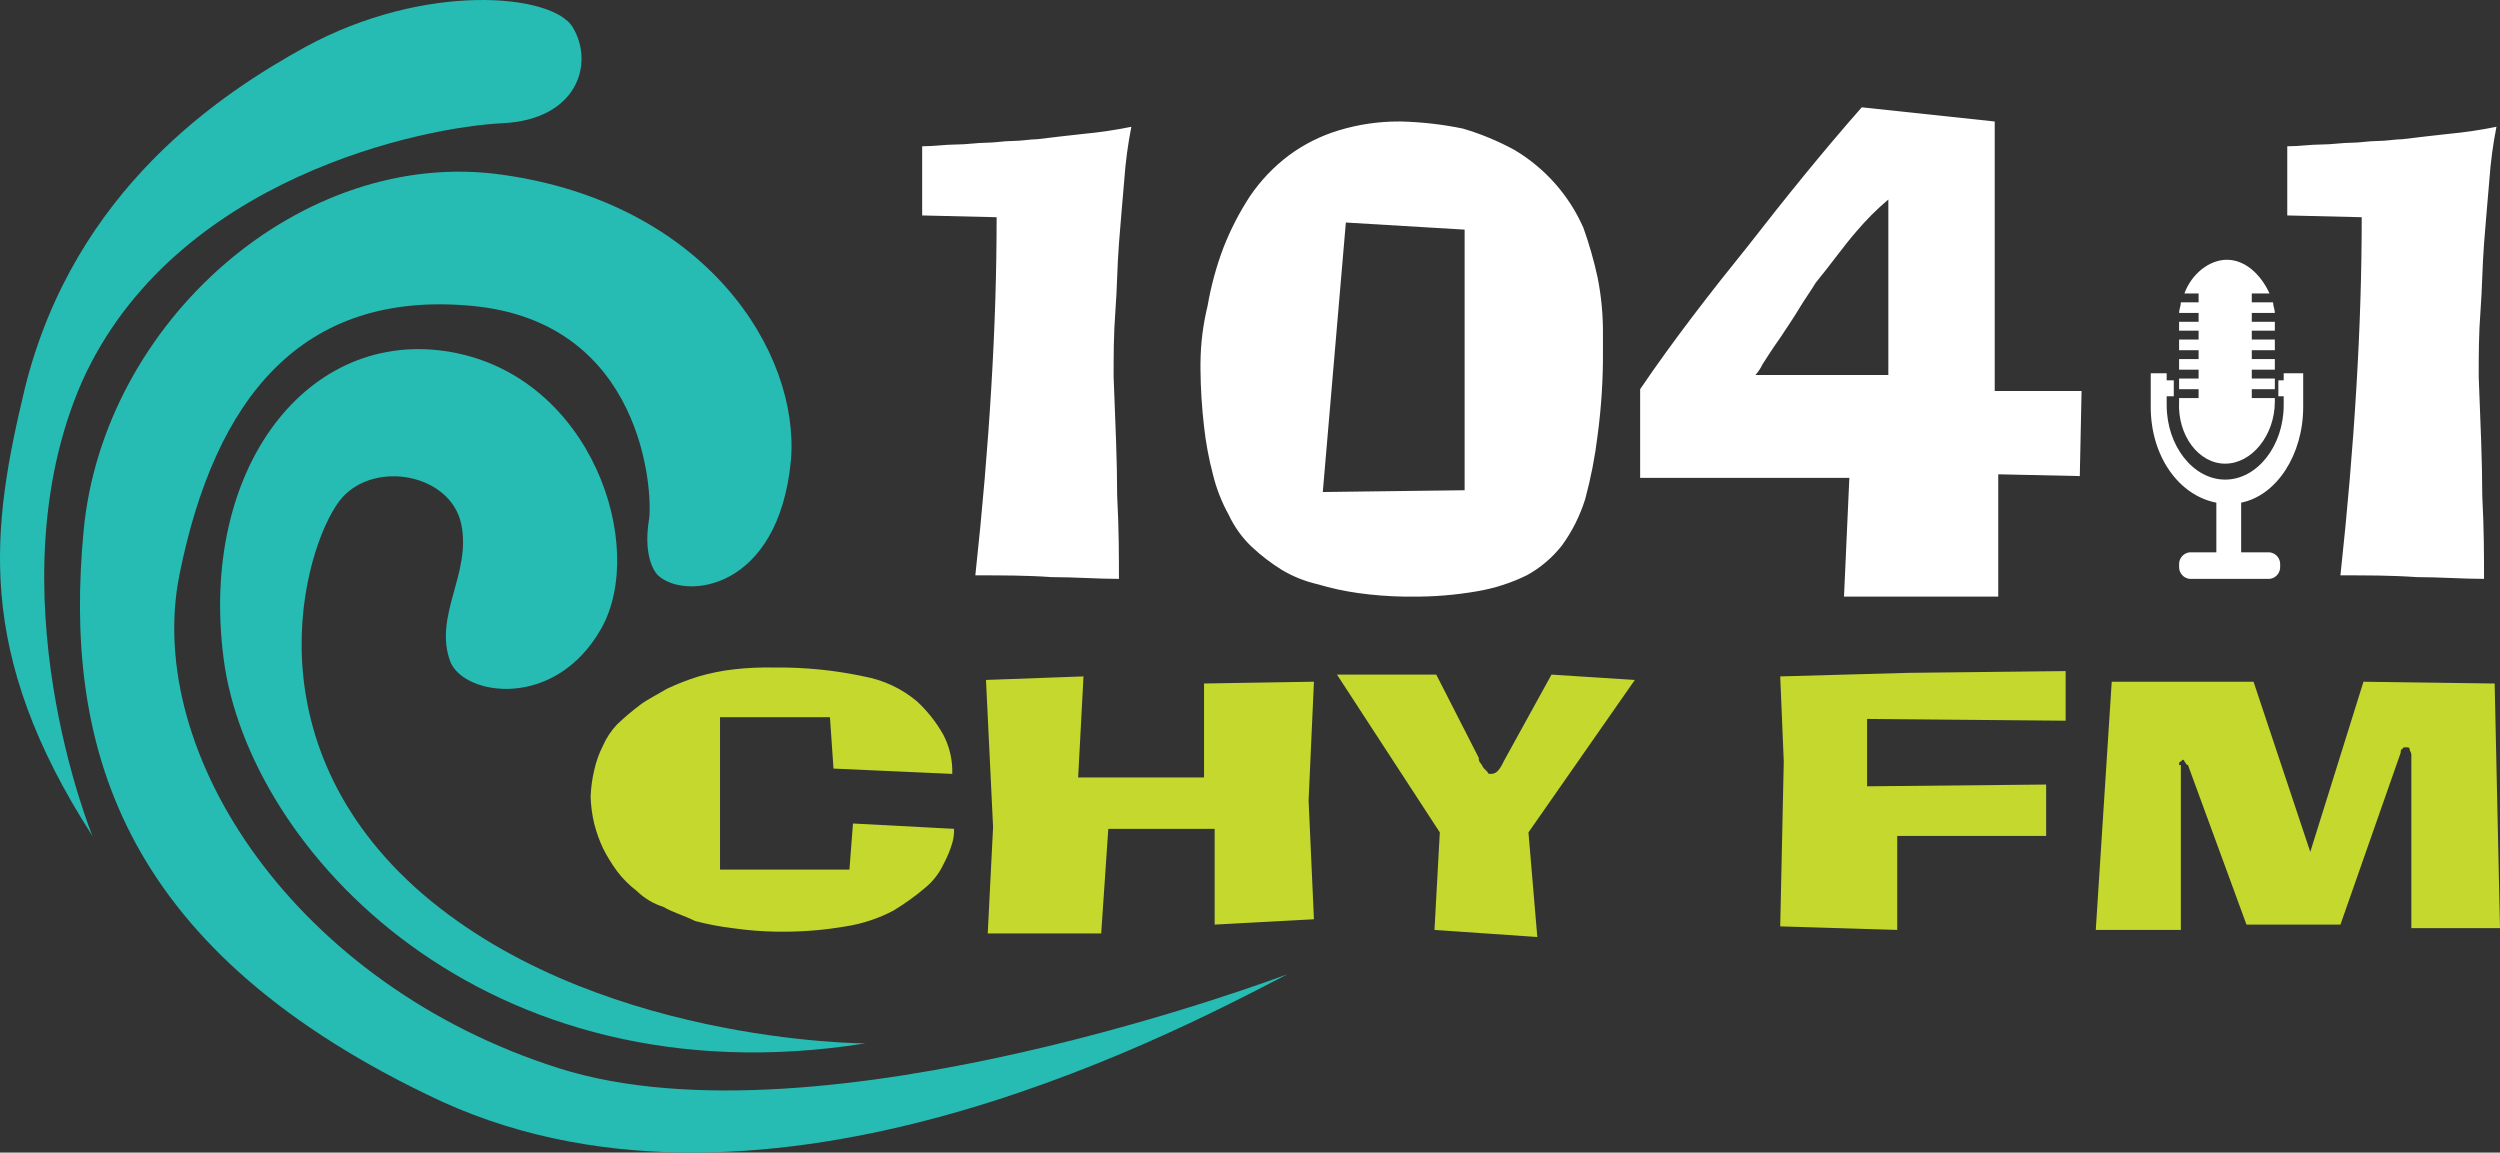 <?xml version="1.0" encoding="UTF-8"?>
<svg id="Layer_2" data-name="Layer 2" xmlns="http://www.w3.org/2000/svg" viewBox="0 0 468.681 216.076">
  <rect x="0" y="0" width="468.681" height="216.076" fill="#333333" stroke="none"/>
  <defs>
    <style>
      .cls-1 {
        fill: #fff;
      }

      .cls-2 {
        fill: #c4d82e;
      }

      .cls-3 {
        fill: #26bcb4;
      }
    </style>
  </defs>
  <g id="Layer_1-2" data-name="Layer 1">
    <g id="Group_3" data-name="Group 3">
      <g id="Group_1" data-name="Group 1">
        <path id="Path_2" data-name="Path 2" class="cls-2" d="M178.525,145.086v-1c-.081-2.202-.648-4.359-1.662-6.315-1.319-2.354-3.002-4.485-4.985-6.315-2.863-2.391-6.299-3.995-9.971-4.653-5.46-1.166-11.033-1.722-16.616-1.659-2.553-.063-5.106,.048-7.644,.332-2.25,.25-4.474,.695-6.647,1.329-2.048,.63-4.047,1.408-5.982,2.327-1.662,1-3.656,1.994-4.985,2.991-1.509,1.136-2.951,2.356-4.321,3.656-1.11,1.165-2.01,2.515-2.659,3.988-.752,1.473-1.31,3.037-1.662,4.653-.384,1.636-.607,3.306-.665,4.985,.058,1.679,.281,3.349,.665,4.985,.405,1.6,.961,3.159,1.661,4.654,.764,1.512,1.654,2.957,2.659,4.321,1.047,1.379,2.277,2.609,3.656,3.656,1.404,1.374,3.112,2.399,4.985,2.991,1.662,1,3.988,1.662,5.982,2.659,2.293,.603,4.626,1.047,6.98,1.329,2.753,.4,5.528,.622,8.309,.665h.665c4.122,.039,8.239-.296,12.3-1,3.138-.488,6.171-1.499,8.974-2.991,2.105-1.28,4.106-2.725,5.983-4.321,1.41-1.181,2.545-2.655,3.324-4.321,.692-1.267,1.247-2.604,1.656-3.988,.255-.862,.367-1.76,.332-2.659l-18.945-1-.665,8.641h-24.26v-28.576h20.607l.665,9.638,22.266,.998Zm47.2-16.95v17.614h-23.6l1-18.945-18.28,.665,1.329,27.586-1,19.942h21.271l1.329-19.609h19.942v17.948l18.612-1-1-22.268,1-22.268-20.603,.335Zm43.539-1.662h-18.615l19.276,29.58-1,18.28,19.277,1.329-1.658-19.609,19.942-28.583-15.621-1-8.974,16.286c-.258,.596-.594,1.155-1,1.662-.32,.411-.808,.655-1.329,.665-.332,0-.665,0-.665-.332l-.665-.665c-.332-.332-.332-.665-.665-1-.256-.266-.378-.634-.332-1l-7.971-15.613Zm88.408-.332l-23.93,.665,.665,15.953-.665,30.91,21.936,.665v-17.617h27.918v-9.638l-33.568,.332v-12.63l37.224,.332v-9.305l-29.58,.333Zm50.853,17.282c0-.332,0-.665,.332-.665l.332-.332h0c.18-.003,.329,.14,.332,.32,0,.004,0,.008,0,.012,.332,.332,.332,.665,.665,.665l10.968,29.913h17.615l11.3-32.239c0-.332,0-.665,.332-.665,0-.332,.332-.332,.665-.332s.665,0,.665,.332,.332,.665,.332,1v32.571h16.618l-1-45.866-24.595-.332-9.971,31.904-10.635-31.907h-26.589l-2.991,46.531h15.953v-30.91h-.328Z"/>
        <path id="Path_3" data-name="Path 3" class="cls-3" d="M64.194,93.238c6.315-6.98,20.274-4.321,22.268,4.985s-5.318,17.287-1.997,25.924c2.659,6.315,19.609,8.974,28.251-6.315s-1.662-47.2-28.251-51.848-47.2,21.6-42.542,57.5,48.86,83.426,120.317,72.121c0,0-51.848,0-84.42-29.248-32.238-29.247-19.941-66.14-13.626-73.119"/>
        <path id="Path_4" data-name="Path 4" class="cls-3" d="M241.343,182.643s-87.411,33.236-136.6,17.615S26.97,141.43,33.618,107.858c6.646-33.233,22.932-53.506,54.839-50.515,32.239,2.991,33.9,34.9,33.236,39.883-1.329,7.977,1.662,10.636,1.662,10.636,4.985,4.653,22.6,2.991,24.927-21.6,1.662-20.274-15.953-48.192-54.175-53.51C56.55,27.43,19.326,60.334,15.67,99.552c-3.656,39.218,5.982,77.44,64.478,105.691,60.822,29.913,137.6-10.3,161.2-22.6"/>
        <path id="Path_5" data-name="Path 5" class="cls-3" d="M94.107,23.109c-14.292,.665-61.487,9.971-78.77,48.525-16.95,38.886,1.994,85.084,1.994,85.084C-4.937,122.154-1.613,98.888,4.702,72.631,14.008,35.407,41.594,17.459,57.215,8.818,79.815-3.482,103.746-1.153,107.402,5.162c3.988,6.647,1,17.283-13.294,17.948"/>
      </g>
      <g id="Group_2" data-name="Group 2">
        <path id="Path_6" data-name="Path 6" class="cls-1" d="M182.847,107.861c4.985,0,9.638,0,14.292,.332,4.321,0,8.641,.332,12.63,.332,0-4.321,0-9.306-.332-15.621,0-6.315-.332-13.627-.665-22.268,0-3.988,0-7.977,.332-12.3s.332-8.309,.665-12.63,.665-7.977,1-11.965c.235-3.348,.679-6.678,1.329-9.971-2.965,.605-5.961,1.049-8.974,1.329-2.991,.332-5.983,.665-8.641,1-1.329,0-2.991,.332-4.653,.332s-3.324,.332-4.985,.332-3.656,.332-5.65,.332-3.988,.332-6.315,.332v12.965l13.959,.332c0,10.303-.333,20.939-1,31.907-.665,11.3-1.662,22.933-2.991,35.23h-.001Zm42.21-39.883v1.329c.035,3.555,.257,7.105,.665,10.636,.333,3.028,.888,6.028,1.662,8.974,.648,2.671,1.654,5.242,2.991,7.644,1.051,2.248,2.517,4.277,4.321,5.982,1.737,1.622,3.63,3.069,5.65,4.321,2.065,1.225,4.307,2.122,6.647,2.659,2.502,.746,5.058,1.302,7.644,1.662,2.864,.399,5.75,.622,8.641,.665h1.329c4.122,.039,8.239-.296,12.3-1,3.23-.544,6.364-1.551,9.306-2.991,2.578-1.41,4.84-3.333,6.647-5.65,1.897-2.628,3.356-5.546,4.321-8.641,1.061-3.928,1.839-7.926,2.327-11.965,.707-5.288,1.041-10.618,1-15.953v-2.99c.029-3.57-.306-7.134-1-10.636-.688-3.155-1.576-6.264-2.659-9.306-2.686-6.11-7.219-11.224-12.962-14.624-3.062-1.668-6.293-3.005-9.638-3.988-3.83-.789-7.723-1.234-11.633-1.329h-.332c-3.828-.011-7.637,.55-11.3,1.662-3.345,1.008-6.493,2.582-9.306,4.653-2.843,2.126-5.314,4.709-7.312,7.644-1.987,3.034-3.658,6.263-4.985,9.638-1.346,3.552-2.348,7.225-2.991,10.968-.854,3.482-1.3,7.051-1.329,10.636h-.004Zm49.519-24.927v48.857l-26.589,.332,4.323-50.522,22.266,1.333Zm74.451-22.933c-7.312,8.309-14.292,16.95-21.271,25.924-6.98,8.641-13.959,17.615-20.274,26.921v16.619h39.219l-1,22.268h28.915v-22.932l15.289,.332,.332-15.953h-16.282V22.777l-24.928-2.659Zm-19.941,50.187c.538-.596,.986-1.268,1.329-1.994,.665-1,1.662-2.659,3.324-4.985,1.329-1.994,2.659-3.988,3.656-5.65s1.994-2.991,2.991-4.653c2.991-3.656,5.318-6.98,7.644-9.638,1.822-2.159,3.823-4.16,5.983-5.982v32.9l-24.927,.002Zm109.679,37.557c4.985,0,9.638,0,14.292,.332,4.321,0,8.641,.332,12.63,.332,0-4.321,0-9.306-.332-15.621,0-6.315-.332-13.627-.665-22.268,0-3.988,0-7.977,.332-12.3s.332-8.309,.665-12.63,.665-7.977,1-11.965c.235-3.348,.679-6.678,1.329-9.971-2.965,.605-5.961,1.049-8.974,1.329-2.991,.332-5.983,.665-8.641,1-1.329,0-2.991,.332-4.653,.332s-3.324,.332-4.985,.332-3.656,.332-5.65,.332-3.988,.332-6.315,.332v12.964l13.959,.332c-0,10.303-.333,20.939-1,31.907-.665,11.3-1.662,22.933-2.991,35.23l-.001,.001Z"/>
        <path id="Path_7" data-name="Path 7" class="cls-1" d="M428.129,69.972v1.329h-1v2.991h1v1.662c0,7.644-4.985,13.959-10.968,13.959s-10.968-6.315-10.968-13.959v-1.661h1.329v-2.992h-1.329v-1.329h-2.991v6.315c0,9.306,5.318,16.618,12.3,17.948v9.306h-4.985c-1.179,.12-2.056,1.144-1.994,2.327v.332c-.062,1.183,.815,2.207,1.994,2.327h14.956c1.179-.12,2.056-1.144,1.994-2.327v-.328c.062-1.183-.815-2.207-1.994-2.327h-5.321v-9.311c6.647-1.329,11.633-8.974,11.633-17.948v-6.314h-3.656Z"/>
        <path id="Path_8" data-name="Path 8" class="cls-1" d="M417.162,86.923c4.985,0,9.306-5.318,9.306-11.633v-.665h-4.321v-1.662h4.321v-1.994h-4.321v-1.662h4.321v-1.994h-4.321v-1.662h4.321v-1.994h-4.321v-1.662h4.321v-1.661h-4.321v-1.662h4.321c0-.665-.332-1.329-.332-1.994h-3.989v-1.662h3.324c-1.662-3.656-4.653-6.315-7.977-6.315s-6.647,2.659-7.977,6.315h2.659v1.662h-3.324c0,.665-.332,1.329-.332,1.994h3.656v1.662h-3.656v1.662h3.656v1.662h-3.656v1.993h3.656v1.662h-3.656v1.994h3.656v1.662h-3.656v1.994h3.656v1.662h-3.656v.665c-.332,6.315,3.656,11.633,8.641,11.633"/>
      </g>
    </g>
  </g>
</svg>